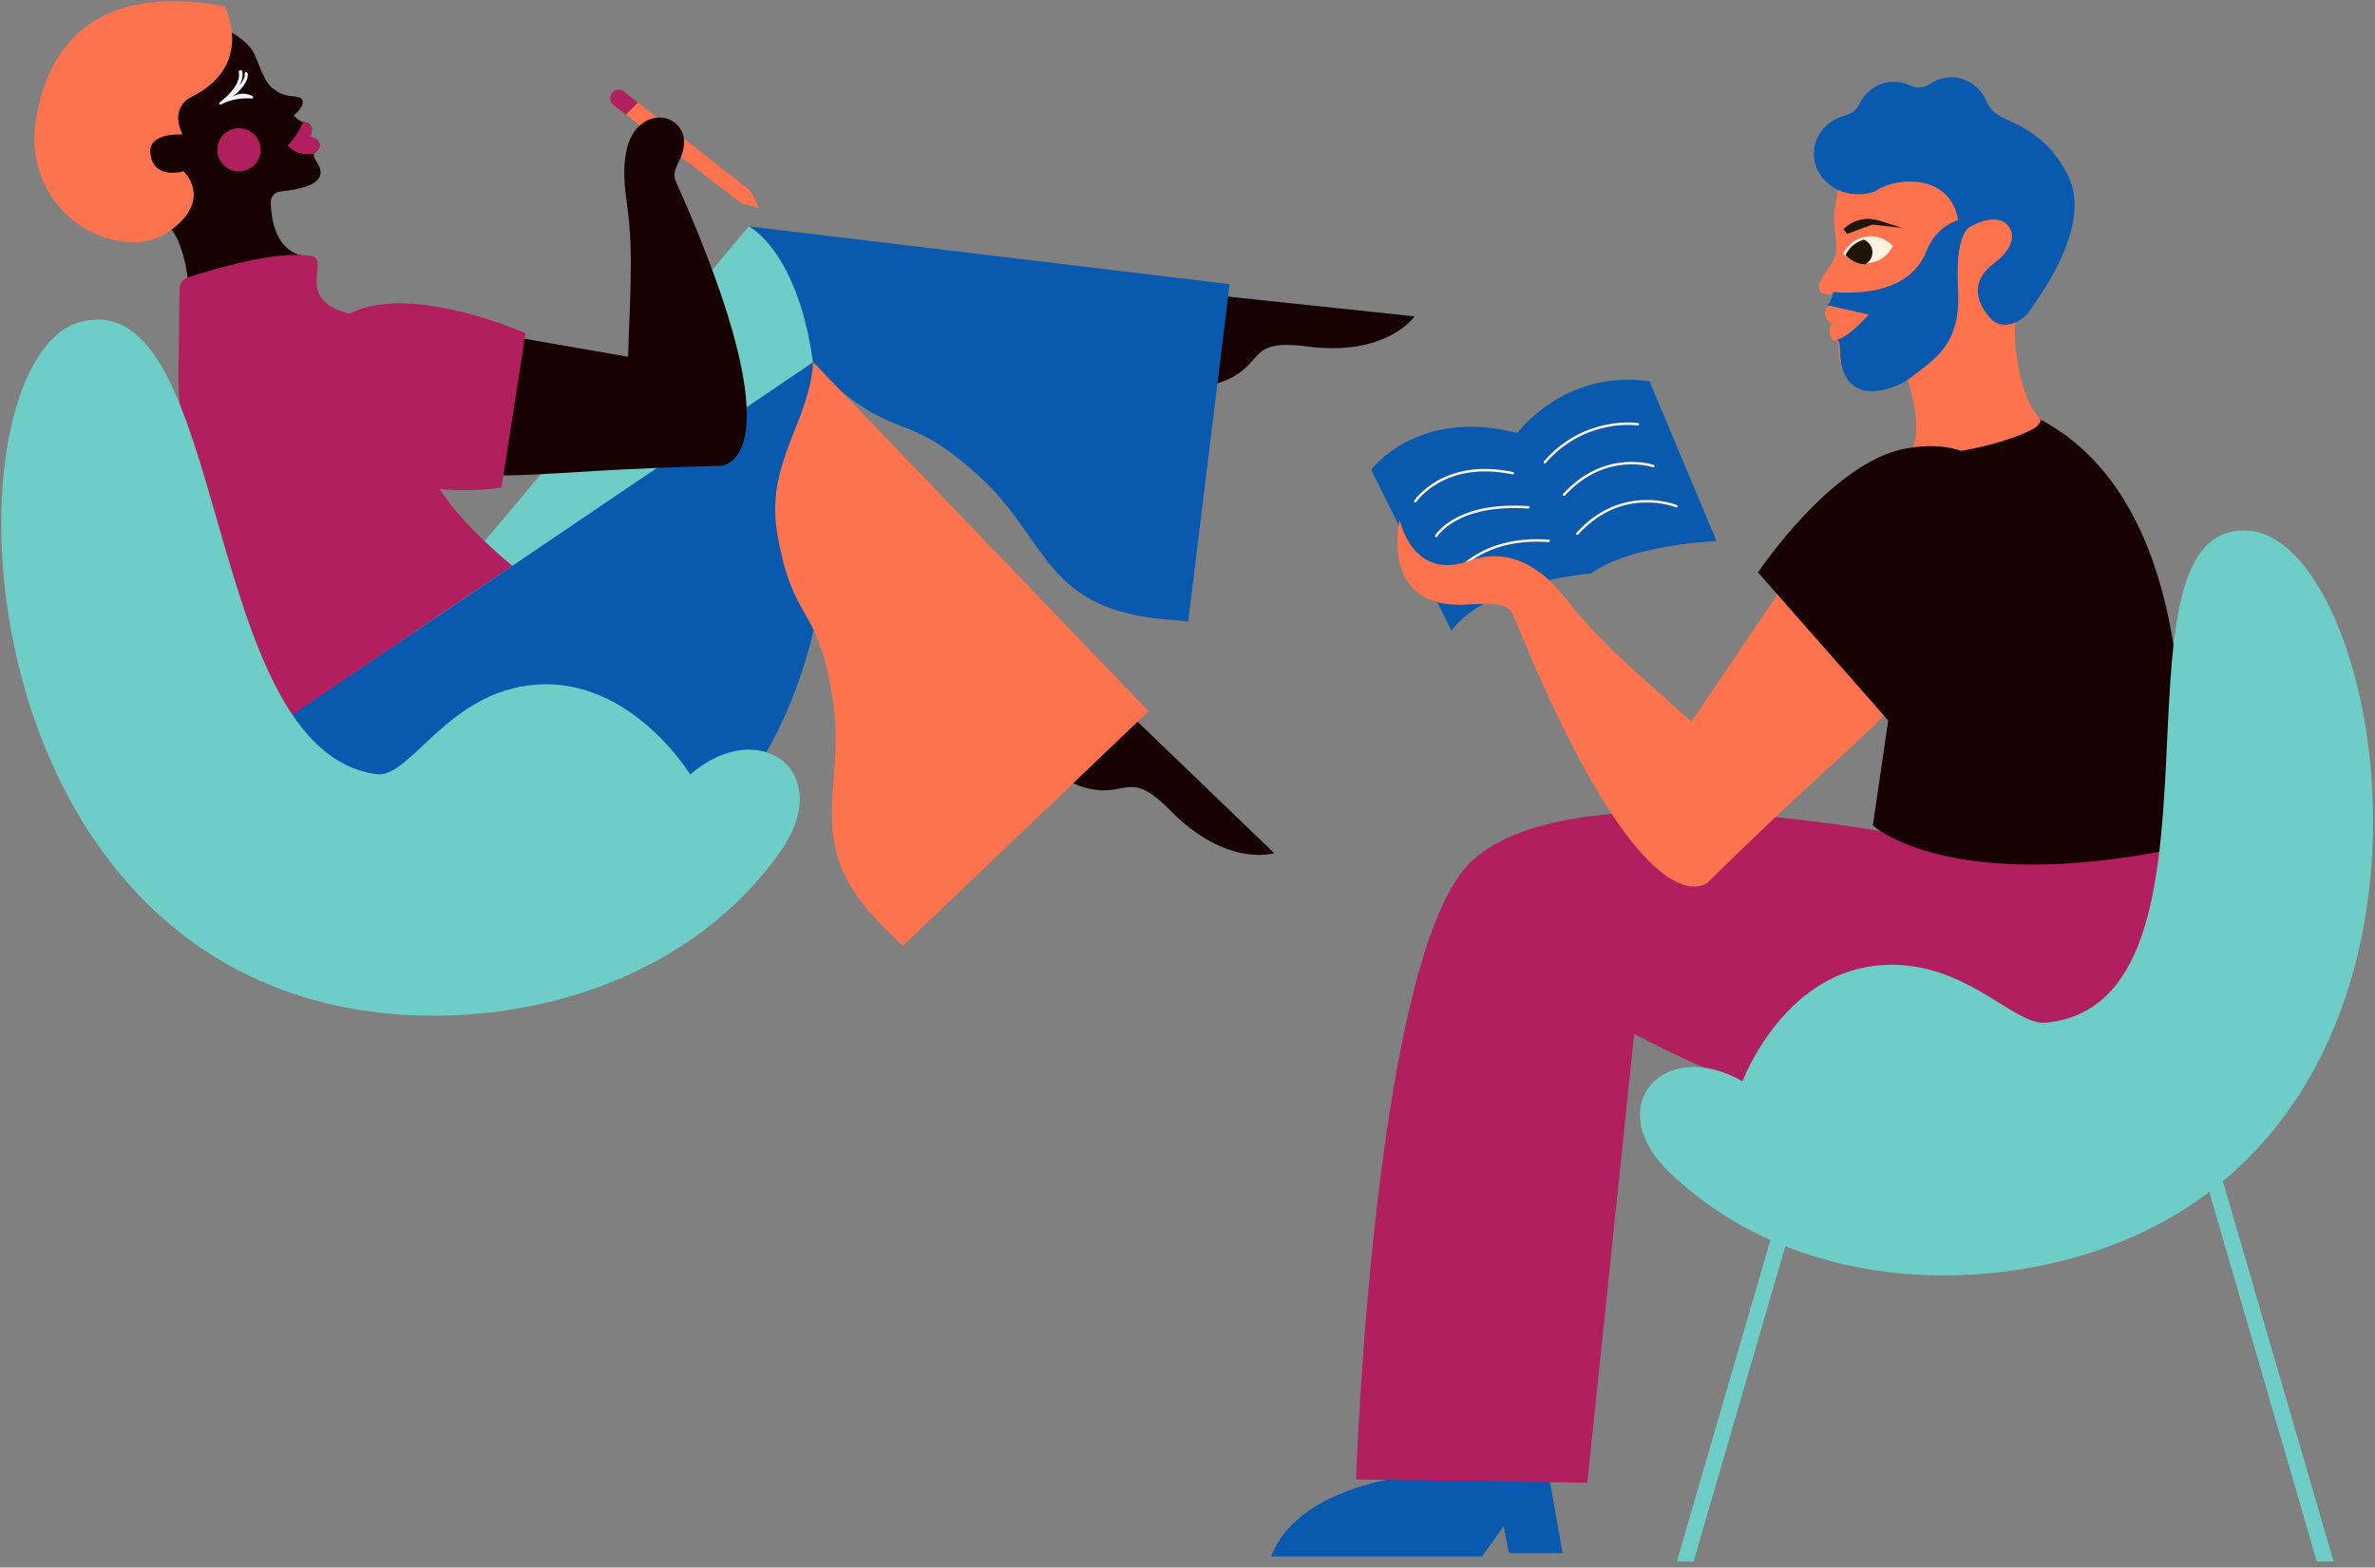 <?xml version="1.0" encoding="utf-8"?>
<svg width="671px" height="443px" viewBox="0 0 671 443" version="1.1" xmlns:xlink="http://www.w3.org/1999/xlink" xmlns="http://www.w3.org/2000/svg">
  <rect x="0" y="0" width="671" height="443" fill="#808080" stroke="none"/>
  <desc>Created with Lunacy</desc>
  <defs>
    <path d="M0 0L41.653 0L41.653 126.887L0 126.887L0 0Z" transform="translate(0.888 0.245)" id="path_1" />
    <path d="M6.311 0.103C3.443 0.546 1.143 2.363 0 4.761L0 4.761C1.843 6.696 4.601 7.728 7.471 7.283L7.471 7.283C10.34 6.839 12.639 5.022 13.782 2.624L13.782 2.624C12.226 0.991 10.015 0 7.637 0L7.637 0C7.199 0 6.756 0.033 6.311 0.103" transform="translate(521.029 67.014)" id="path_2" />
    <clipPath id="mask_1">
      <use xlink:href="#path_1" />
    </clipPath>
    <clipPath id="mask_2">
      <use xlink:href="#path_2" />
    </clipPath>
  </defs>
  <g id="Group" transform="translate(0.35 0.35)">
    <g id="Group">
      <g id="Group">
        <g id="Group-48">
          <path d="M7.865 3.616L3.916 0.517C2.807 -0.355 1.19 -0.095 0.407 1.079C-0.3 2.14 -0.064 3.566 0.947 4.343L4.483 7.059L7.865 3.616Z" transform="translate(172.029 25.016)" id="Fill-1" fill="#B11F5F" stroke="none" />
          <path d="M0 3.443L32.573 28.461L37.663 29.882L35.053 24.862L3.382 0L0 3.443Z" transform="translate(176.512 28.632)" id="Fill-3" fill="#FD734D" stroke="none" />
          <path d="M0 35.65C0 35.65 21.62 32.092 24.434 46.932C25.219 51.068 25.219 59.916 34.327 62.564C46.8 66.191 46.698 56.769 58.986 69.235C74.951 85.431 88.252 81.215 88.252 81.215L3.847 0L0 35.65Z" transform="translate(271.404 159.55)" id="Fill-5" fill="#170101" stroke="none" />
          <path d="M18.825 30.515C18.825 30.515 33.717 14.439 45.041 24.432C48.197 27.218 53.623 34.206 62.439 30.709C74.516 25.92 68.657 18.541 86.006 20.847C108.547 23.844 116.467 12.352 116.467 12.352L0 0L18.825 30.515Z" transform="translate(282.848 76.711)" id="Fill-7" fill="#170101" stroke="none" />
          <path d="M124.068 111.699L135.795 16.313L0 0C10.139 14.095 7.415 30.615 23.101 44.167C42.61 61.022 43.979 51.718 64.596 70.213C85.212 88.709 82.749 109.175 120.778 111.295C121.607 111.341 124.068 111.699 124.068 111.699" transform="translate(211.273 63.635)" id="Fill-9" fill="#095AAF" stroke="none" />
          <path d="M48.411 174.154C61.441 184.157 79.196 185.397 95.079 178.711C103.872 175.009 106.088 168.537 112.612 160.103C121.537 148.566 129.582 134.294 132.171 122.161C154.693 16.634 120.381 0 120.381 0L0 143.503L48.411 174.154Z" transform="translate(90.812 63.635)" id="Fill-11" fill="#6ECEC7" stroke="none" />
          <path d="M38.509 96.179C37.334 95.883 32.696 85.126 32.902 83.997C34.014 78.08 32.404 66.049 28.848 60.754C27.692 58.973 25.738 57.836 23.965 56.831C20.466 56.696 10.209 49.822 7.373 47.214C4.309 44.386 2.219 40.596 0.982 36.701C-0.538 32.046 -0.13 26.952 1.096 22.34C2.069 18.767 3.539 15.277 5.873 12.355C9.042 8.204 14.157 4.739 19.025 2.54C22.953 0.716 27.258 -0.167 31.672 0.026C34.601 0.2 37.358 0.919 40.209 1.815C44.692 3.448 50.167 6.877 51.743 10.439C53.006 13.298 54.725 18.985 57.404 20.424C60.736 23.094 64.49 21.632 65.231 23.286C66.053 25.122 62.792 27.686 62.792 27.686C62.792 27.686 64.462 29.559 65.862 29.62C68.109 29.715 68.594 32.52 66.91 34.079C68.244 33.157 71.025 35.223 69.8 37.226C69.144 38.362 67.519 38.075 69.229 40.701C71.355 43.906 71.838 47.894 59.174 49.155C58.001 49.271 56.216 49.998 56.323 52.638C56.982 68.883 67.748 67.244 66.99 67.752C66.932 73.698 66.015 93.536 58.373 93.859C46.957 94.344 40.094 96.582 38.509 96.179" transform="translate(19.835 4.589)" id="Fill-13" fill="#170101" stroke="none" />
          <path d="M0 6.616C0 6.616 2.344 4.464 4.452 0C4.564 0.025 4.674 0.058 4.783 0.063C7.031 0.159 7.515 2.963 5.831 4.522C7.166 3.6 9.947 5.668 8.721 7.669C8.377 8.267 7.769 8.473 7.513 8.913C2.563 9.878 0 6.616 0 6.616" transform="translate(80.914 34.145)" id="Fill-15" fill="#B11F5F" stroke="none" />
          <path d="M0.602 8.754C2.062 11.797 5.71 13.08 8.752 11.62C11.793 10.161 13.076 6.511 11.617 3.468C10.158 0.426 6.509 -0.857 3.468 0.603C0.426 2.062 -0.857 5.712 0.602 8.754" transform="translate(61.049 35.878)" id="Fill-17" fill="#B11F5F" stroke="none" />
          <path d="M0.049 9.53C0.034 9.507 0.031 9.482 0.023 9.458C0.017 9.441 0.006 9.424 0.002 9.406C-0.002 9.378 0.001 9.349 0.002 9.32C0.004 9.303 2.55273e-05 9.285 0.004 9.27C0.011 9.238 0.025 9.211 0.039 9.182C0.045 9.169 0.047 9.155 0.056 9.142C0.078 9.107 0.109 9.077 0.145 9.051C0.148 9.047 0.151 9.043 0.154 9.04L0.155 9.04L0.155 9.04C0.166 9.033 0.178 9.024 0.187 9.017C0.673 8.675 6.363 4.391 5.504 0.448C5.461 0.252 5.652 -0.051 6.051 0.007C6.249 0.037 6.441 0.089 6.484 0.286C6.782 1.648 6.396 3.012 5.708 4.262C6.727 3.092 7.27 1.925 7.167 1.022C7.143 0.822 7.322 0.56 7.518 0.537C7.717 0.515 8.022 0.748 8.044 0.948C8.292 3.114 6.086 5.607 3.796 7.456C6.623 5.753 9.126 7.204 9.261 7.277C9.487 7.394 9.603 7.484 9.578 7.683C9.561 7.81 9.481 7.915 9.374 7.966C9.312 7.995 9.243 8.007 9.17 7.998C9.126 7.993 4.657 7.434 0.532 9.661C0.531 9.662 0.53 9.662 0.53 9.662C0.524 9.665 0.52 9.667 0.517 9.669C0.358 9.745 0.162 9.697 0.059 9.546C0.058 9.544 0.058 9.54 0.056 9.538C0.053 9.534 0.05 9.533 0.049 9.53" transform="translate(61.603 19.498)" id="Fill-19" fill="#F4F6F9" stroke="none" />
          <path d="M53.794 1.44C53.794 1.44 62.71 18.263 43.918 27.282C43.918 27.282 38.252 30.131 41.858 37.651C41.858 37.651 32.397 36.988 32.778 42.667C33.315 50.7 42.161 48.056 42.161 48.056C42.161 48.056 50.543 55.758 38.713 64.603C33.885 68.212 28.326 68.654 22.964 67.556C7.902 64.472 -1.849 49.851 0.295 34.622C2.846 16.493 13.806 -5.93 53.794 1.44" transform="translate(9.336 0)" id="Fill-21" fill="#FD734D" stroke="none" />
          <path d="M28.767 132.552L3.639 57.279C1.126 49.753 -0.102 41.856 0.007 33.922L0.341 9.463C0.36 8.076 1.251 6.855 2.569 6.424C9.064 4.297 28.31 -1.559 37.798 0.392C43.196 1.502 30.864 14.702 52.6 17.374C62.962 18.647 73.747 32.545 69.75 45.732C65.412 60.049 78.594 74.651 94.323 87.901C80.781 97.071 38.339 125.811 28.767 132.552" transform="translate(50.051 71.668)" id="Fill-23" fill="#B11F5F" stroke="none" />
          <path d="M0.593 0.592L0.593 0.592C0.593 0.592 0.593 0.593 0.593 0.594C0.593 0.593 0.593 0.592 0.593 0.592" transform="translate(103.073 55.739)" id="Fill-25" fill="#095AAF" stroke="none" />
          <path d="M27.716 142.789C36.952 156.375 53.421 163.123 70.6 161.757C80.11 161 89.838 157.766 98.677 151.805C110.769 143.65 120.361 134.397 127.947 124.584C169.549 70.767 150.662 0 150.662 0L0 102.022L27.716 142.789Z" transform="translate(78.727 102.001)" id="Fill-27" fill="#095AAF" stroke="none" />
          <path d="M35.988 165.042L105.471 98.665L10.727 0C9.645 17.33 -2.924 28.387 0.631 48.812C5.052 74.216 12.005 67.884 16.243 95.258C20.482 122.631 5.615 136.907 33.699 162.645C34.311 163.206 35.988 165.042 35.988 165.042" transform="translate(218.669 101.982)" id="Fill-29" fill="#FD734D" stroke="none" />
          <path d="M22.704 0.574C-14.692 9.727 -14.329 164.367 88.969 192.475C130.453 203.764 189.267 193.621 219.933 150.637C236.125 127.938 214.377 111.559 194.644 128.573C194.644 128.573 178.001 101.143 151.092 103.17C126.003 105.059 115.607 129.78 106.034 128.483C56.009 121.71 64.766 -9.72 22.704 0.574" transform="translate(0 89.963)" id="Fill-31" fill="#6ECEC7" stroke="none" />
          <path d="M29.347 0L39.182 25.567C39.182 25.567 7.573 28.407 0 48.292L59.641 48.292L65.69 39.77L67.214 47.346L82.361 47.346L75.733 9.469L29.347 0Z" transform="translate(358.744 391.229)" id="Fill-33" fill="#095AAF" stroke="none" />
          <path d="M226.833 6.928L179.499 11.662C179.499 11.662 66.267 -15.798 33.133 13.556C5 38.48 0 188.736 0 188.736L65.321 189.683L78.574 62.797C78.574 62.797 159.987 108.249 209.793 85.523C250.122 67.12 242.927 23.972 226.833 6.928" transform="translate(382.78 229.006)" id="Fill-35" fill="#B11F5F" stroke="none" />
          <g id="Group-39" transform="translate(616.403 313.81)">
            <path d="M0 0L41.653 0L41.653 126.887L0 126.887L0 0Z" transform="translate(0.888 0.245)" id="Clip-38" fill="none" stroke="none" />
            <g clip-path="url(#mask_1)">
              <path d="M36.92 126.887L41.653 126.887L4.733 0L0 0L36.92 126.887Z" transform="translate(0.888 0.245)" id="Fill-37" fill="#6ECEC7" stroke="none" />
            </g>
          </g>
          <path d="M36.92 0L41.653 0L4.733 126.887L0 126.887L36.92 0Z" transform="translate(473.396 314.055)" id="Fill-40" fill="#6ECEC7" stroke="none" />
          <path d="M85.571 123.791C85.571 123.791 100.137 23.658 41.963 0L14.527 18.019L0 117.235C0 117.235 21.16 136.913 85.571 123.791" transform="translate(528.778 115.691)" id="Fill-42" fill="#170101" stroke="none" />
          <path d="M61.678 87.804C62.593 86.816 62.981 86.17 62.104 85.244C57.477 80.412 55.279 67.803 55.375 60.713C55.37 58.353 56.5 56.108 57.539 54.094C58.86 51.493 60.19 49.003 61.743 46.492C63.978 42.903 66.091 39.213 67.147 35.063C68.283 30.569 67.928 25.771 66.716 21.393C65.304 16.135 61.832 11.641 57.89 8.091C54.815 5.355 51.327 2.998 47.379 1.696C41.909 -0.243 35.043 -0.361 29.177 0.547C24.411 1.238 19.866 3.028 15.875 5.89C13.254 7.831 11.124 10.175 9.014 12.741C5.831 16.985 5.101 22.526 4.346 27.79C3.853 31.23 5.924 37.545 4.302 40.512C1.717 45.196 -0.282 46.872 0.033 48.861C0.382 51.071 3.697 50.546 3.697 50.546C3.697 50.546 4.443 52.968 3.061 53.685C0.967 54.773 1.433 57.721 3.743 59.001C2.52 59.817 2.987 62.764 3.84 63.386C5.14 64.045 5.603 63.09 5.604 66.574C5.571 70.848 7.543 74.855 20.099 68.336C21.261 67.734 22.289 66.818 23.314 69.569C31.852 92.525 24.562 95.77 25.574 95.785C41.564 96.651 59.748 89.904 61.678 87.804" transform="translate(513.524 32.259)" id="Fill-44" fill="#FD734D" stroke="none" />
          <path d="M7.591 7.557C10.506 7.096 12.841 5.211 14.003 2.723C12.131 0.716 9.327 -0.355 6.412 0.106C3.497 0.568 1.162 2.453 0 4.94C1.873 6.948 4.676 8.018 7.591 7.557" transform="translate(520.416 66.418)" id="Fill-46" fill="#FFF2DE" stroke="none" />
        </g>
        <path d="M6.311 0.103C3.443 0.546 1.143 2.363 0 4.761L0 4.761C1.843 6.696 4.601 7.728 7.471 7.283L7.471 7.283C10.34 6.839 12.639 5.022 13.782 2.624L13.782 2.624C12.226 0.991 10.015 0 7.637 0L7.637 0C7.199 0 6.756 0.033 6.311 0.103" transform="translate(521.029 67.014)" id="Clip-50" fill="none" stroke="none" />
        <g clip-path="url(#mask_2)">
          <path d="M7.869 3.272C8.211 5.388 6.738 7.374 4.578 7.708C2.419 8.043 0.391 6.6 0.049 4.485C-0.293 2.369 1.182 0.383 3.342 0.048C5.5 -0.287 7.528 1.157 7.869 3.272" transform="translate(520.745 67.082)" id="Fill-49" fill="#1E1506" stroke="none" />
        </g>
      </g>
      <path d="M0 25.461C0 25.461 13.153 7.747 41.296 15.078C41.296 15.078 54.449 -2.942 78.615 0.418L97.581 45.619C97.581 45.619 73.382 46.523 62.096 54.781C62.096 54.781 33.343 56.919 22.675 70.922L0 25.461Z" transform="translate(387.043 106.946)" id="Fill-100" fill="#095AAF" stroke="none" />
      <path d="M0 8.791C0 8.791 8.023 -3.271 27.557 0.863" transform="translate(399.502 132.523)" id="Stroke-102" fill="none" stroke="#FFF2DE" stroke-width="0.7" stroke-linecap="round" stroke-linejoin="round" />
      <path d="M0 8.224C0 8.224 5.605 -1.258 26.001 0.141" transform="translate(405.418 142.883)" id="Stroke-104" fill="none" stroke="#FFF2DE" stroke-width="0.7" stroke-linecap="round" stroke-linejoin="round" />
      <path d="M0 9.914C0 9.914 7.473 -1.277 26.779 0.121" transform="translate(410.4 152.385)" id="Stroke-106" fill="none" stroke="#FFF2DE" stroke-width="0.7" stroke-linecap="round" stroke-linejoin="round" />
      <path d="M26.311 0.161C26.311 0.161 11.365 -2.17 0 10.887" transform="translate(436.09 119.39)" id="Stroke-108" fill="none" stroke="#FFF2DE" stroke-width="0.7" stroke-linecap="round" stroke-linejoin="round" />
      <path d="M25.222 0.839C25.222 0.839 11.685 -3.844 0 8.922" transform="translate(441.538 130.526)" id="Stroke-110" fill="none" stroke="#FFF2DE" stroke-width="0.7" stroke-linecap="round" stroke-linejoin="round" />
      <path d="M28.025 1.414C28.025 1.414 12.683 -4.909 0 9.186" transform="translate(445.275 141.299)" id="Stroke-112" fill="none" stroke="#FFF2DE" stroke-width="0.7" stroke-linecap="round" stroke-linejoin="round" />
    </g>
    <path d="M0 2.898C0 2.898 3.842 -1.484 10.211 0.529L16.581 2.544L8.115 1.615L0.971 4.255L0 2.898Z" transform="translate(520.498 61.509)" id="Fill-52" fill="#1E1506" stroke="none" />
    <path d="M0.577 0.634L0.575 0.634C0.587 0.607 0.598 0.579 0.611 0.55C0.6 0.58 0.587 0.606 0.577 0.634" transform="translate(542.975 70.827)" id="Fill-54" fill="#1E1506" stroke="none" />
    <path d="M71.826 27.769C66.544 17.151 58.773 13.87 53.336 11.423C51.24 10.48 49.639 8.749 48.724 6.644C47.078 2.863 43.491 0.171 39.23 0.008C36.877 -0.082 34.673 0.614 32.843 1.869C31.183 3.007 29.077 3.232 27.27 2.345C25.988 1.715 24.568 1.338 23.06 1.28C18.65 1.112 14.754 3.7 12.894 7.565C12.12 9.172 10.678 10.325 8.947 10.767C3.946 12.048 0.201 16.177 0.008 21.225C-0.234 27.491 5.082 32.782 11.88 33.042C14.08 33.126 16.275 32.87 17.991 31.81C24.194 27.974 38.715 27.635 40.774 40.375C37.714 41.408 34.24 43.572 31.891 48.904C31.768 49.234 31.634 49.565 31.486 49.897C31.475 49.926 31.462 49.952 31.451 49.981L31.45 49.981C28.77 55.912 22.108 61.849 5.454 60.741C5.454 60.741 5.037 63.497 3.768 64.402L15.525 67.071C15.525 67.071 9.766 73.638 6.448 74.163L6.459 74.231C6.995 74.413 7.341 74.936 7.364 76.755C7.602 95.147 24.134 87.44 26.947 85.214C33.486 80.038 41.278 76.197 40.788 61.214C40.681 57.961 40.041 50.043 42.167 44.837C42.514 43.985 43.011 43.228 43.618 42.587C43.618 42.587 51.541 37.405 55.145 42.278C56.793 44.504 56.404 48.412 50.958 52.531C47.93 54.821 43.091 59.804 49.428 67.622C53.643 72.822 59.844 68.022 60.864 66.168C61.884 64.313 79.282 42.761 71.826 27.769" transform="translate(512.1 21.481)" id="Fill-56" fill="#095AAF" stroke="none" />
    <path d="M122.112 13.847C113.087 26.813 83.088 71.283 83.088 71.283C63.034 53.468 56.264 47.614 47.077 35.911C43.376 31.197 33.84 20.924 20.261 25.846C4.129 31.692 0.679 14.273 0.679 14.273C0.679 14.273 -5.584 39.883 19.926 38.177C27.757 37.654 31.442 37.998 32.787 41.313C70.345 133.894 87.79 116.623 87.79 116.623C135.442 69.686 139.557 72.4 157.421 42.9C178.576 7.967 143.392 -16.723 122.112 13.847" transform="translate(394.451 132.307)" id="Fill-58" fill="#FD734D" stroke="none" />
    <path d="M41.695 0.685C20.848 4.469 0 35.691 0 35.691L38.274 79.212C38.274 79.212 67.532 59.092 71.07 29.067C72.965 12.984 65.299 -3.6 41.695 0.685" transform="translate(496.324 125.732)" id="Fill-60" fill="#170101" stroke="none" />
    <path d="M171.571 0.025C209.475 1.917 237.902 151.401 143.144 197.76C105.088 216.377 46.269 217.51 8.585 181.676C-11.315 162.753 6.69 142.885 28.959 155.658C28.959 155.658 39.964 126.062 66.388 123.017C91.025 120.18 105.24 140.048 114.716 139.101C171.81 133.401 128.94 -2.103 171.571 0.025" transform="translate(462.998 149.572)" id="Fill-62" fill="#6ECEC7" stroke="none" />
    <path d="M103.169 9.63C102.185 13.149 99.929 15.123 101.218 18.012C137.233 98.716 113.747 98.431 113.747 98.431C54.558 99.93 53.765 104.212 23.98 97.469C-11.289 89.484 -5.447 51.956 27.114 57.184C40.925 59.401 87.707 67.615 87.707 67.615C88.649 43.929 89.069 36.029 87.242 23.004C86.506 17.758 85.089 4.855 93.162 0.825C98.59 -1.885 105.203 2.349 103.169 9.63" transform="translate(89.368 32.861)" id="Fill-64" fill="#170101" stroke="none" />
    <path d="M15.116 2.049C32.475 -5.005 62.876 8.418 62.876 8.418L56.084 52.07C56.084 52.07 23.596 57.888 6.683 37.155C-2.378 26.048 -4.539 10.036 15.116 2.049" transform="translate(85.242 85.369)" id="Fill-66" fill="#B11F5F" stroke="none" />
  </g>
</svg>